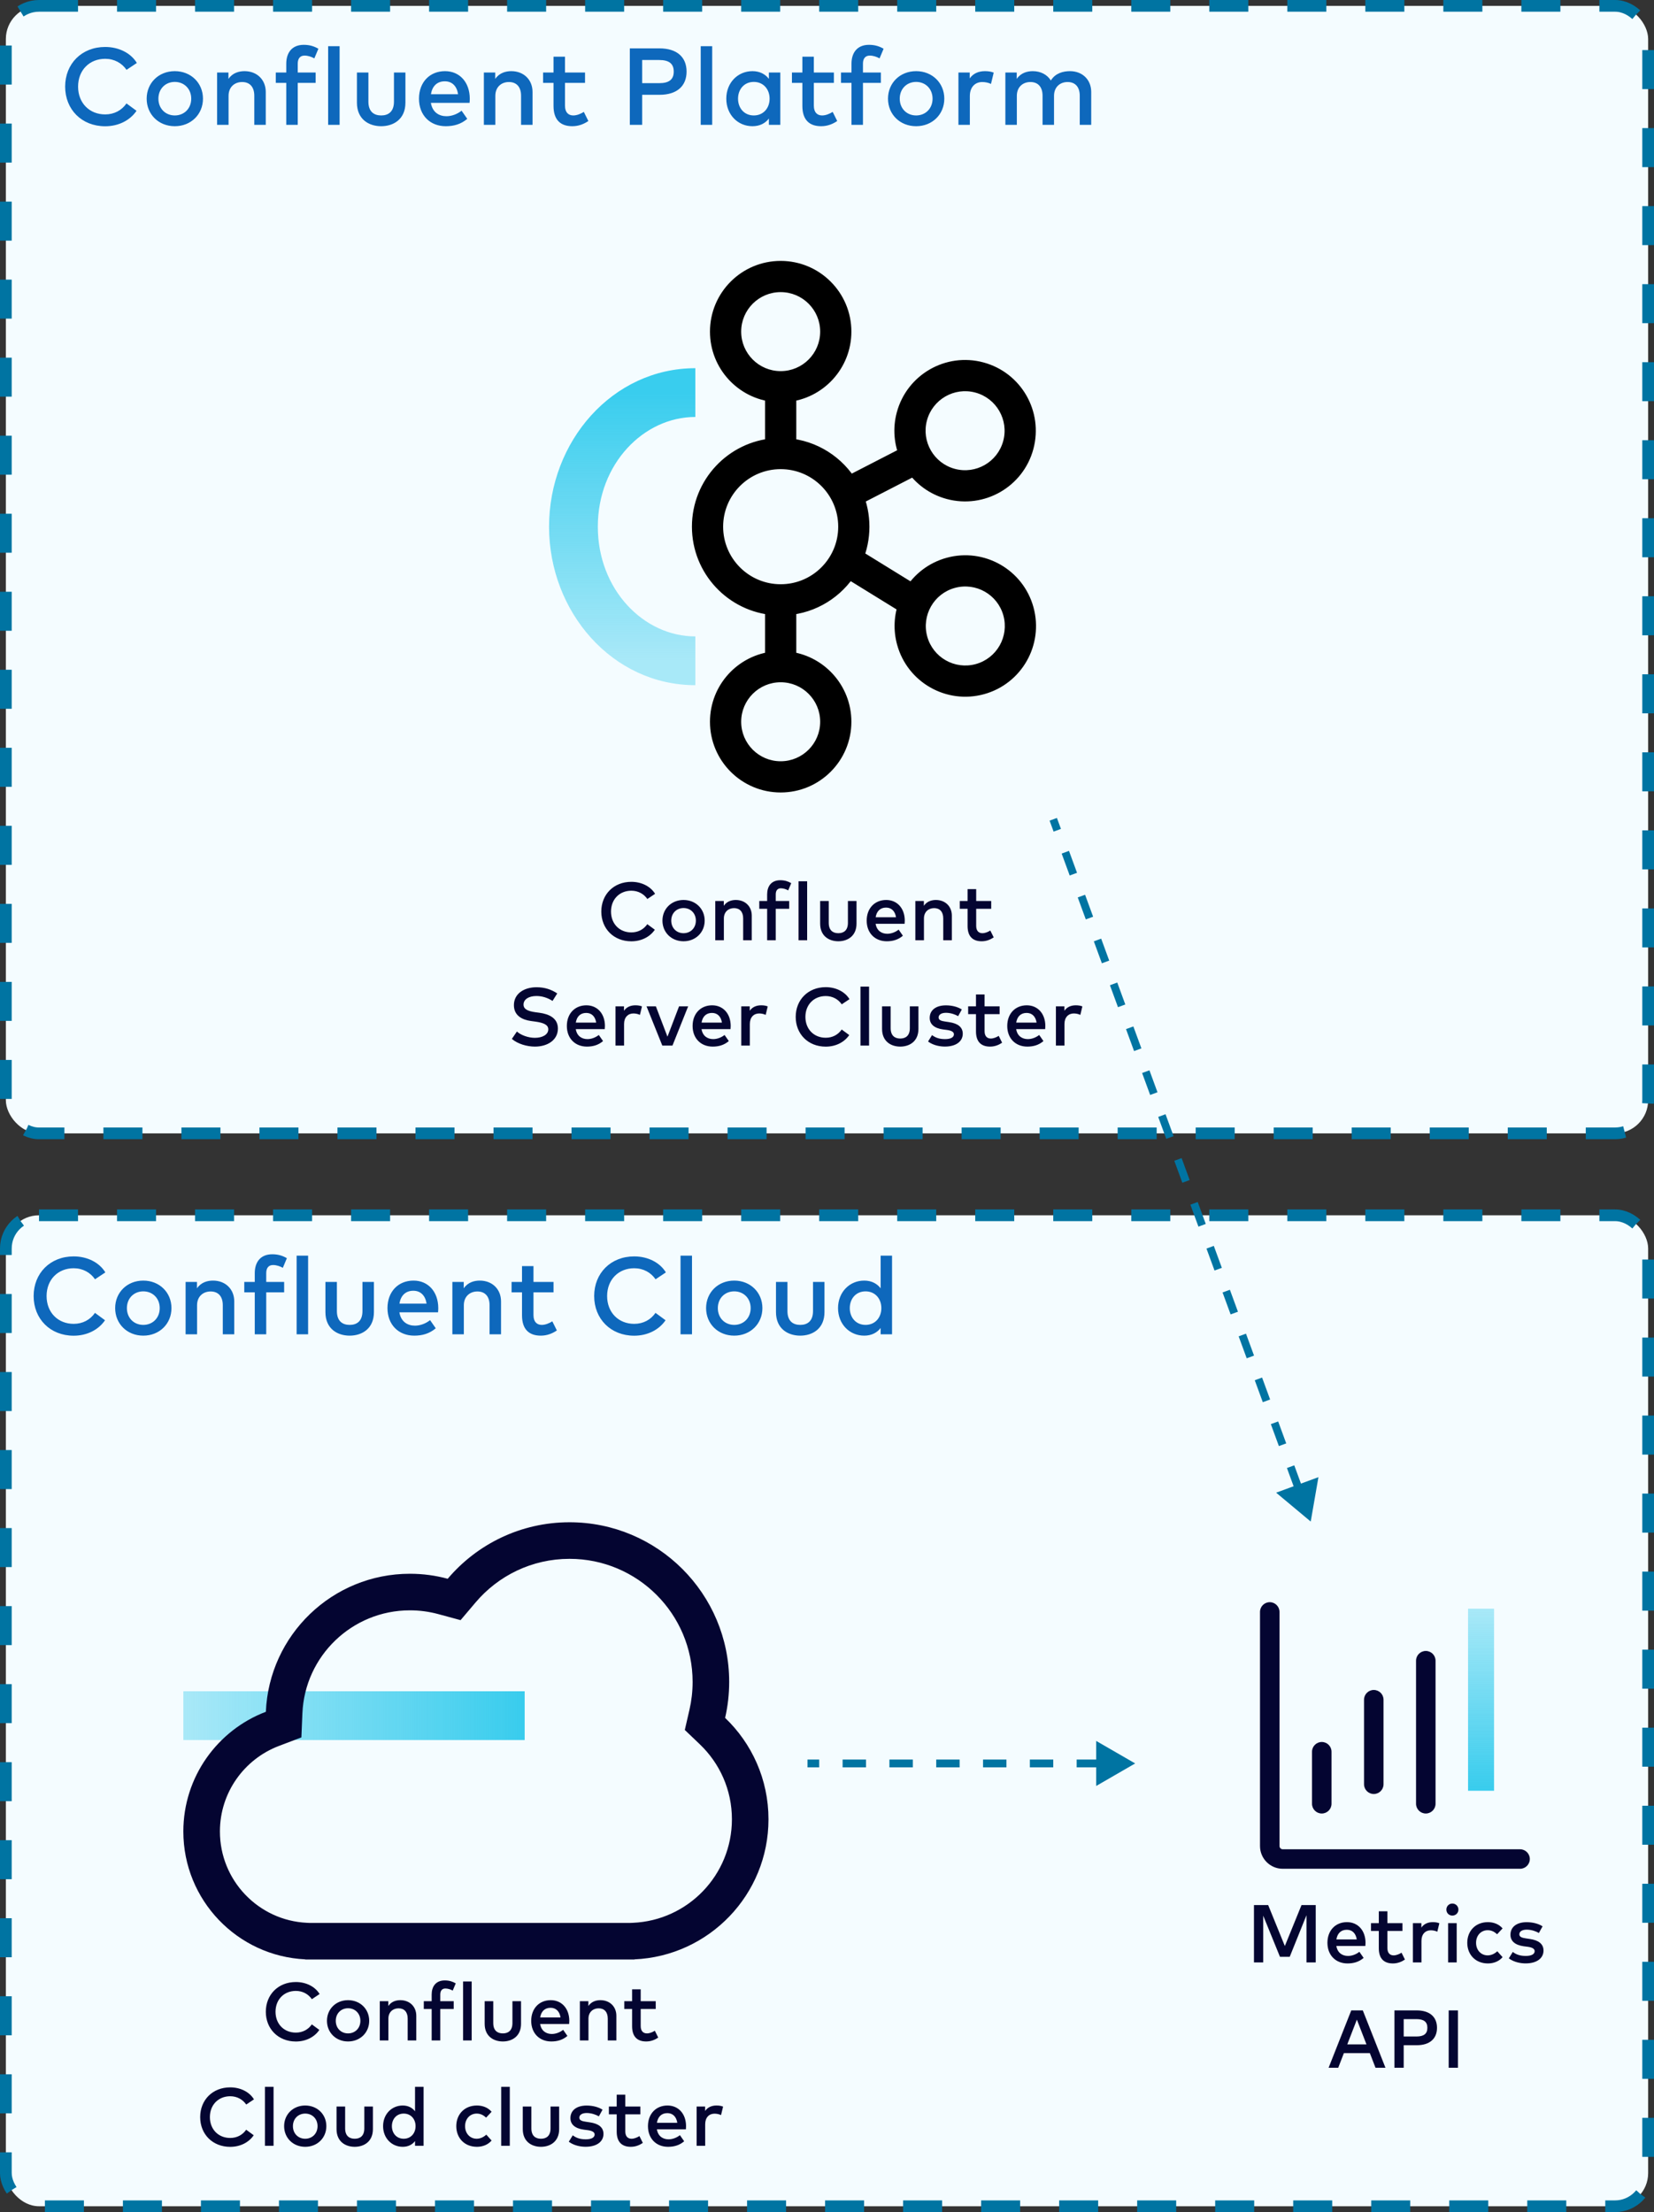 <svg width="424" height="567" viewBox="0 0 424 567" fill="none" xmlns="http://www.w3.org/2000/svg">
<rect x="0" y="0" width="424" height="567" fill="#333333" stroke="none"/>
<rect x="1.5" y="1.5" width="421" height="289" rx="8.5" fill="#F4FCFF" stroke="#0074A2" stroke-width="3" stroke-dasharray="10 10"/>
<rect x="1.5" y="311.5" width="421" height="254" rx="8.5" fill="#F4FCFF" stroke="#0074A2" stroke-width="3" stroke-dasharray="10 10"/>
<path fill-rule="evenodd" clip-rule="evenodd" d="M212.75 85C212.75 91.973 207.098 97.625 200.125 97.625C193.152 97.625 187.5 91.973 187.5 85C187.5 78.027 193.152 72.375 200.125 72.375C207.098 72.375 212.75 78.027 212.75 85ZM201.623 100.554C209.55 99.8 215.75 93.124 215.75 85C215.75 76.371 208.754 69.375 200.125 69.375C191.496 69.375 184.5 76.371 184.5 85C184.5 93.124 190.7 99.8 198.627 100.554L198.626 100.581C198.625 100.596 198.625 100.61 198.625 100.625V114.805C188.142 115.572 179.875 124.321 179.875 135C179.875 145.679 188.142 154.428 198.625 155.195V169.375C198.625 169.399 198.626 169.422 198.627 169.446C190.7 170.2 184.5 176.876 184.5 185C184.5 193.629 191.496 200.625 200.125 200.625C208.754 200.625 215.75 193.629 215.75 185C215.75 176.876 209.55 170.2 201.623 169.446C201.624 169.422 201.625 169.399 201.625 169.375V155.195C208.296 154.707 214.069 150.987 217.386 145.594L232.778 155.086C231.697 158.033 231.492 161.332 232.385 164.589C234.669 172.911 243.267 177.805 251.589 175.521C259.91 173.237 264.805 164.64 262.521 156.318C260.237 147.996 251.64 143.102 243.318 145.386C239.3 146.488 236.081 149.063 234.083 152.367L218.767 142.921C219.802 140.488 220.375 137.811 220.375 135C220.375 132.206 219.809 129.544 218.786 127.123C219.046 127.138 219.313 127.087 219.561 126.959L234.527 119.258C236.557 122.21 239.608 124.482 243.339 125.486C251.672 127.727 260.244 122.789 262.486 114.456C264.727 106.123 259.789 97.55 251.456 95.308C243.123 93.067 234.55 98.005 232.309 106.339C231.351 109.897 231.703 113.499 233.07 116.633L218.189 124.291C217.951 124.414 217.759 124.591 217.622 124.8C214.348 119.195 208.457 115.305 201.625 114.805V100.625C201.625 100.601 201.624 100.578 201.623 100.554ZM200.125 197.625C207.098 197.625 212.75 191.973 212.75 185C212.75 178.027 207.098 172.375 200.125 172.375C193.152 172.375 187.5 178.027 187.5 185C187.5 191.973 193.152 197.625 200.125 197.625ZM250.677 98.206C257.41 100.017 261.4 106.943 259.589 113.677C257.778 120.41 250.851 124.4 244.118 122.589C237.385 120.778 233.395 113.851 235.206 107.118C237.017 100.385 243.943 96.394 250.677 98.206ZM250.795 172.628C257.519 170.783 261.473 163.836 259.628 157.112C257.783 150.388 250.836 146.433 244.112 148.279C237.388 150.124 233.433 157.071 235.278 163.795C237.124 170.519 244.071 174.474 250.795 172.628ZM182.875 135C182.875 125.473 190.598 117.75 200.125 117.75C209.652 117.75 217.375 125.473 217.375 135C217.375 144.527 209.652 152.25 200.125 152.25C190.598 152.25 182.875 144.527 182.875 135Z" fill="#040531"/>
<path d="M201.623 100.554L201.387 98.065L199.015 98.291L199.126 100.67L201.623 100.554ZM198.627 100.554L201.125 100.648L201.214 98.289L198.863 98.065L198.627 100.554ZM198.626 100.581L196.127 100.487L196.127 100.498L196.127 100.509L198.626 100.581ZM198.625 114.805L198.808 117.298L201.125 117.128V114.805H198.625ZM198.625 155.195H201.125V152.872L198.808 152.702L198.625 155.195ZM198.627 169.446L198.863 171.935L201.235 171.709L201.124 169.33L198.627 169.446ZM201.623 169.446L199.126 169.33L199.015 171.709L201.387 171.935L201.623 169.446ZM201.625 155.195L201.442 152.702L199.125 152.872V155.195H201.625ZM217.386 145.594L218.698 143.466L216.568 142.152L215.257 144.284L217.386 145.594ZM232.778 155.086L235.125 155.947L235.828 154.03L234.09 152.958L232.778 155.086ZM232.385 164.589L234.796 163.927L234.796 163.927L232.385 164.589ZM251.589 175.521L252.25 177.932L252.25 177.932L251.589 175.521ZM262.521 156.318L264.932 155.656L264.932 155.656L262.521 156.318ZM243.318 145.386L243.979 147.797L243.979 147.797L243.318 145.386ZM234.083 152.367L232.771 154.495L234.918 155.819L236.223 153.661L234.083 152.367ZM218.767 142.921L216.467 141.942L215.625 143.921L217.455 145.049L218.767 142.921ZM218.786 127.123L218.937 124.627L214.914 124.383L216.483 128.096L218.786 127.123ZM219.561 126.959L220.705 129.182L220.705 129.182L219.561 126.959ZM234.527 119.258L236.587 117.841L235.34 116.028L233.383 117.035L234.527 119.258ZM243.339 125.486L243.988 123.072L243.988 123.072L243.339 125.486ZM262.486 114.456L264.9 115.105L264.9 115.105L262.486 114.456ZM251.456 95.308L250.807 97.723L250.807 97.723L251.456 95.308ZM232.309 106.339L229.894 105.689L229.894 105.689L232.309 106.339ZM233.07 116.633L234.214 118.856L236.299 117.783L235.362 115.634L233.07 116.633ZM218.189 124.291L219.333 126.514L219.333 126.514L218.189 124.291ZM217.622 124.8L215.464 126.061L217.497 129.541L219.711 126.173L217.622 124.8ZM201.625 114.805H199.125V117.128L201.442 117.298L201.625 114.805ZM259.589 113.677L262.003 114.326L262.003 114.326L259.589 113.677ZM244.118 122.589L243.469 125.003L243.469 125.003L244.118 122.589ZM235.206 107.118L232.791 106.468L232.791 106.468L235.206 107.118ZM259.628 157.112L257.217 157.774L257.217 157.774L259.628 157.112ZM250.795 172.628L250.133 170.217L250.133 170.217L250.795 172.628ZM244.112 148.279L244.773 150.69L244.773 150.69L244.112 148.279ZM235.278 163.795L237.689 163.133L237.689 163.133L235.278 163.795ZM200.125 100.125C208.478 100.125 215.25 93.353 215.25 85H210.25C210.25 90.592 205.717 95.125 200.125 95.125V100.125ZM185 85C185 93.353 191.772 100.125 200.125 100.125V95.125C194.533 95.125 190 90.592 190 85H185ZM200.125 69.875C191.772 69.875 185 76.647 185 85H190C190 79.408 194.533 74.875 200.125 74.875V69.875ZM215.25 85C215.25 76.647 208.478 69.875 200.125 69.875V74.875C205.717 74.875 210.25 79.408 210.25 85H215.25ZM213.25 85C213.25 91.823 208.042 97.432 201.387 98.065L201.86 103.043C211.058 102.168 218.25 94.425 218.25 85H213.25ZM200.125 71.875C207.374 71.875 213.25 77.751 213.25 85H218.25C218.25 74.99 210.135 66.875 200.125 66.875V71.875ZM187 85C187 77.751 192.876 71.875 200.125 71.875V66.875C190.115 66.875 182 74.99 182 85H187ZM198.863 98.065C192.208 97.432 187 91.823 187 85H182C182 94.425 189.192 102.168 198.39 103.043L198.863 98.065ZM201.124 100.675L201.125 100.648L196.128 100.46L196.127 100.487L201.124 100.675ZM201.125 100.625C201.125 100.635 201.125 100.644 201.125 100.653L196.127 100.509C196.126 100.547 196.125 100.586 196.125 100.625H201.125ZM201.125 114.805V100.625H196.125V114.805H201.125ZM182.375 135C182.375 125.64 189.621 117.971 198.808 117.298L198.442 112.311C186.662 113.174 177.375 123.001 177.375 135H182.375ZM198.808 152.702C189.621 152.029 182.375 144.36 182.375 135H177.375C177.375 146.999 186.662 156.826 198.442 157.689L198.808 152.702ZM196.125 155.195V169.375H201.125V155.195H196.125ZM196.125 169.375C196.125 169.438 196.126 169.5 196.129 169.562L201.124 169.33C201.125 169.345 201.125 169.36 201.125 169.375H196.125ZM198.39 166.957C189.192 167.832 182 175.575 182 185H187C187 178.177 192.208 172.568 198.863 171.935L198.39 166.957ZM182 185C182 195.01 190.115 203.125 200.125 203.125V198.125C192.876 198.125 187 192.249 187 185H182ZM200.125 203.125C210.135 203.125 218.25 195.01 218.25 185H213.25C213.25 192.249 207.374 198.125 200.125 198.125V203.125ZM218.25 185C218.25 175.575 211.058 167.832 201.86 166.957L201.387 171.935C208.042 172.568 213.25 178.177 213.25 185H218.25ZM204.121 169.562C204.124 169.5 204.125 169.438 204.125 169.375H199.125C199.125 169.36 199.125 169.345 199.126 169.33L204.121 169.562ZM204.125 169.375V155.195H199.125V169.375H204.125ZM215.257 144.284C212.345 149.017 207.283 152.274 201.442 152.702L201.808 157.689C209.309 157.139 215.793 152.956 219.516 146.904L215.257 144.284ZM216.074 147.722L231.465 157.214L234.09 152.958L218.698 143.466L216.074 147.722ZM230.43 154.226C229.177 157.644 228.938 161.476 229.975 165.251L234.796 163.927C234.045 161.188 234.218 158.421 235.125 155.947L230.43 154.226ZM229.975 165.251C232.624 174.904 242.597 180.581 252.25 177.932L250.927 173.11C243.937 175.029 236.715 170.917 234.796 163.927L229.975 165.251ZM252.25 177.932C261.903 175.283 267.581 165.31 264.932 155.656L260.11 156.98C262.029 163.97 257.917 171.192 250.927 173.11L252.25 177.932ZM264.932 155.656C262.283 146.003 252.309 140.326 242.656 142.975L243.979 147.797C250.97 145.878 258.192 149.99 260.11 156.98L264.932 155.656ZM242.656 142.975C237.997 144.254 234.26 147.243 231.944 151.074L236.223 153.661C237.903 150.882 240.604 148.723 243.979 147.797L242.656 142.975ZM235.396 150.239L220.079 140.793L217.455 145.049L232.771 154.495L235.396 150.239ZM217.875 135C217.875 137.469 217.373 139.813 216.467 141.942L221.068 143.9C222.232 141.163 222.875 138.153 222.875 135H217.875ZM216.483 128.096C217.379 130.215 217.875 132.546 217.875 135H222.875C222.875 131.866 222.24 128.873 221.088 126.149L216.483 128.096ZM218.417 124.736C218.579 124.652 218.761 124.616 218.937 124.627L218.634 129.618C219.33 129.66 220.047 129.521 220.705 129.182L218.417 124.736ZM233.383 117.035L218.417 124.736L220.705 129.182L235.671 121.48L233.383 117.035ZM243.988 123.072C240.852 122.228 238.293 120.322 236.587 117.841L232.467 120.674C234.821 124.097 238.363 126.736 242.689 127.9L243.988 123.072ZM260.072 113.806C258.189 120.806 250.988 124.955 243.988 123.072L242.689 127.9C252.356 130.5 262.3 124.772 264.9 115.105L260.072 113.806ZM250.807 97.723C257.806 99.606 261.955 106.807 260.072 113.806L264.9 115.105C267.5 105.439 261.772 95.495 252.105 92.894L250.807 97.723ZM234.723 106.988C236.606 99.988 243.807 95.84 250.807 97.723L252.105 92.894C242.439 90.294 232.495 96.023 229.894 105.689L234.723 106.988ZM235.362 115.634C234.214 113.001 233.918 109.979 234.723 106.988L229.894 105.689C228.785 109.815 229.193 113.997 230.778 117.633L235.362 115.634ZM219.333 126.514L234.214 118.856L231.926 114.41L217.045 122.068L219.333 126.514ZM219.711 126.173C219.618 126.315 219.487 126.434 219.333 126.514L217.045 122.068C216.414 122.393 215.901 122.867 215.533 123.426L219.711 126.173ZM201.442 117.298C207.424 117.736 212.59 121.142 215.464 126.061L219.781 123.539C216.106 117.248 209.49 112.874 201.808 112.311L201.442 117.298ZM199.125 100.625V114.805H204.125V100.625H199.125ZM199.126 100.67C199.125 100.656 199.125 100.641 199.125 100.625H204.125C204.125 100.562 204.124 100.5 204.121 100.438L199.126 100.67ZM210.25 185C210.25 190.592 205.717 195.125 200.125 195.125V200.125C208.478 200.125 215.25 193.353 215.25 185H210.25ZM200.125 174.875C205.717 174.875 210.25 179.408 210.25 185H215.25C215.25 176.647 208.478 169.875 200.125 169.875V174.875ZM190 185C190 179.408 194.533 174.875 200.125 174.875V169.875C191.772 169.875 185 176.647 185 185H190ZM200.125 195.125C194.533 195.125 190 190.592 190 185H185C185 193.353 191.772 200.125 200.125 200.125V195.125ZM262.003 114.326C264.173 106.259 259.393 97.961 251.326 95.791L250.027 100.62C255.427 102.072 258.627 107.627 257.175 113.027L262.003 114.326ZM243.469 125.003C251.535 127.173 259.833 122.393 262.003 114.326L257.175 113.027C255.722 118.427 250.167 121.627 244.767 120.175L243.469 125.003ZM232.791 106.468C230.622 114.535 235.402 122.833 243.469 125.003L244.767 120.175C239.367 118.722 236.167 113.167 237.62 107.767L232.791 106.468ZM251.326 95.791C243.259 93.622 234.961 98.402 232.791 106.468L237.62 107.767C239.072 102.367 244.627 99.167 250.027 100.62L251.326 95.791ZM257.217 157.774C258.697 163.166 255.525 168.737 250.133 170.217L251.456 175.039C259.512 172.828 264.25 164.506 262.039 156.45L257.217 157.774ZM244.773 150.69C250.166 149.21 255.737 152.381 257.217 157.774L262.039 156.45C259.828 148.395 251.506 143.657 243.45 145.868L244.773 150.69ZM237.689 163.133C236.209 157.741 239.381 152.17 244.773 150.69L243.45 145.868C235.395 148.079 230.657 156.401 232.868 164.457L237.689 163.133ZM250.133 170.217C244.74 171.697 239.169 168.526 237.689 163.133L232.868 164.457C235.078 172.512 243.401 177.25 251.456 175.039L250.133 170.217ZM200.125 115.25C189.217 115.25 180.375 124.092 180.375 135H185.375C185.375 126.854 191.979 120.25 200.125 120.25V115.25ZM219.875 135C219.875 124.092 211.033 115.25 200.125 115.25V120.25C208.271 120.25 214.875 126.854 214.875 135H219.875ZM200.125 154.75C211.033 154.75 219.875 145.908 219.875 135H214.875C214.875 143.146 208.271 149.75 200.125 149.75V154.75ZM180.375 135C180.375 145.908 189.217 154.75 200.125 154.75V149.75C191.979 149.75 185.375 143.146 185.375 135H180.375Z" fill="black"/>
<path fill-rule="evenodd" clip-rule="evenodd" d="M153.25 135C153.25 118.893 164.99 106.875 178.25 106.875L178.25 94.375C156.992 94.375 140.75 113.137 140.75 135C140.75 156.863 156.992 175.625 178.25 175.625L178.25 163.125C164.99 163.125 153.25 151.107 153.25 135Z" fill="url(#paint0_linear_6_746)"/>
<rect x="47" y="433.5" width="87.5" height="12.5" fill="url(#paint1_linear_6_746)"/>
<path fill-rule="evenodd" clip-rule="evenodd" d="M175.549 443.417L176.746 438.218C177.27 435.94 177.55 433.56 177.55 431.102C177.55 413.68 163.426 399.556 146.003 399.556C136.353 399.556 127.722 403.878 121.921 410.724L118.069 415.27L112.317 413.713C110.022 413.091 107.598 412.756 105.082 412.756C90.245 412.756 78.141 424.473 77.521 439.152L77.26 445.324L71.486 447.52C62.638 450.884 56.375 459.441 56.375 469.438C56.375 482.005 66.271 492.267 78.689 492.849L79.249 492.875H161.645L162.224 492.85C176.352 492.246 187.625 480.593 187.625 466.312C187.625 458.756 184.482 451.95 179.406 447.101L175.549 443.417ZM162.625 502.217V502.25H78.25V502.213C60.854 501.398 47 487.036 47 469.438C47 455.422 55.788 443.458 68.154 438.756C68.985 419.079 85.2 403.381 105.082 403.381C108.434 403.381 111.681 403.828 114.768 404.664C122.275 395.805 133.482 390.181 146.003 390.181C168.603 390.181 186.925 408.502 186.925 431.102C186.925 434.273 186.564 437.359 185.882 440.322C192.732 446.866 197 456.091 197 466.312C197 485.637 181.748 501.399 162.625 502.217Z" fill="#040531"/>
<path fill-rule="evenodd" clip-rule="evenodd" d="M325.5 410.667C326.881 410.667 328 411.786 328 413.167V473.167C328 473.627 328.373 474 328.833 474H389.667C391.047 474 392.167 475.119 392.167 476.5C392.167 477.881 391.047 479 389.667 479H328.833C325.612 479 323 476.388 323 473.167V413.167C323 411.786 324.119 410.667 325.5 410.667Z" fill="#040531"/>
<path fill-rule="evenodd" clip-rule="evenodd" d="M338.833 446.5C340.214 446.5 341.333 447.619 341.333 449L341.333 462.333C341.333 463.714 340.214 464.833 338.833 464.833C337.453 464.833 336.333 463.714 336.333 462.333L336.333 449C336.333 447.619 337.453 446.5 338.833 446.5Z" fill="#040531"/>
<path fill-rule="evenodd" clip-rule="evenodd" d="M352.167 433.167C353.547 433.167 354.667 434.286 354.667 435.667L354.667 457.333C354.667 458.714 353.547 459.833 352.167 459.833C350.786 459.833 349.667 458.714 349.667 457.333L349.667 435.667C349.667 434.286 350.786 433.167 352.167 433.167Z" fill="#040531"/>
<path fill-rule="evenodd" clip-rule="evenodd" d="M365.5 423.167C366.881 423.167 368 424.286 368 425.667L368 462.333C368 463.714 366.881 464.833 365.5 464.833C364.119 464.833 363 463.714 363 462.333L363 425.667C363 424.286 364.119 423.167 365.5 423.167Z" fill="#040531"/>
<rect x="383" y="412.333" width="46.667" height="6.667" transform="rotate(90 383 412.333)" fill="url(#paint2_linear_6_746)"/>
<path d="M75.839 508.027C71.324 508.027 68.143 511.261 68.143 515.65C68.143 520.039 71.324 523.273 75.839 523.273C78.412 523.273 80.617 522.139 81.866 520.302L79.934 518.884C79.021 520.207 77.582 520.994 75.839 520.994C72.836 520.994 70.631 518.821 70.631 515.65C70.631 512.479 72.836 510.305 75.839 510.305C77.593 510.305 79.052 511.124 79.945 512.426L81.929 511.103C80.774 509.192 78.454 508.027 75.839 508.027ZM89.224 512.678C86.116 512.678 83.816 514.957 83.816 517.97C83.816 520.984 86.116 523.263 89.224 523.263C92.332 523.263 94.642 520.984 94.642 517.97C94.642 514.957 92.332 512.678 89.224 512.678ZM89.224 514.747C91.019 514.747 92.384 516.07 92.384 517.97C92.384 519.871 91.019 521.194 89.224 521.194C87.428 521.194 86.074 519.871 86.074 517.97C86.074 516.07 87.428 514.747 89.224 514.747ZM102.629 512.678C101.6 512.678 100.351 512.983 99.542 514.169V512.941H97.358V523H99.563V517.424C99.563 515.702 100.75 514.768 102.167 514.768C103.637 514.768 104.509 515.713 104.509 517.403V523H106.714V516.679C106.714 514.327 105.023 512.678 102.629 512.678ZM116.305 512.941H112.861V511.24C112.861 510.242 113.323 509.686 114.173 509.686C114.835 509.686 115.538 509.927 116.053 510.221L116.83 508.373C116.084 507.932 115.202 507.617 114.026 507.617C111.674 507.617 110.656 509.224 110.656 511.24V512.941H108.64V514.936H110.656V523H112.861V514.936H116.305V512.941ZM120.912 507.88H118.707V523H120.912V507.88ZM133.566 512.941H131.361V518.537C131.361 520.48 130.279 521.194 128.904 521.194C127.528 521.194 126.447 520.48 126.447 518.537V512.941H124.242V518.737C124.242 521.939 126.541 523.263 128.904 523.263C131.256 523.263 133.566 521.939 133.566 518.737V512.941ZM141.181 512.678C138.22 512.678 136.173 514.82 136.173 517.97C136.173 521.162 138.304 523.263 141.318 523.263C142.84 523.263 144.226 522.895 145.455 521.845L144.363 520.28C143.533 520.942 142.462 521.341 141.454 521.341C140.026 521.341 138.756 520.585 138.462 518.779H145.896C145.917 518.527 145.938 518.243 145.938 517.96C145.927 514.82 143.995 512.678 141.181 512.678ZM141.139 514.631C142.536 514.631 143.449 515.545 143.691 517.109H138.472C138.703 515.639 139.575 514.631 141.139 514.631ZM153.919 512.678C152.89 512.678 151.641 512.983 150.832 514.169V512.941H148.648V523H150.853V517.424C150.853 515.702 152.04 514.768 153.457 514.768C154.927 514.768 155.799 515.713 155.799 517.403V523H158.004V516.679C158.004 514.327 156.313 512.678 153.919 512.678ZM168.097 512.941H164.243V509.896H162.038V512.941H160.033V514.936H162.038V519.356C162.038 522.034 163.372 523.263 165.65 523.263C166.91 523.263 167.929 522.811 168.737 522.265L167.866 520.511C167.267 520.889 166.522 521.194 165.839 521.194C164.957 521.194 164.243 520.669 164.243 519.314V514.936H168.097V512.941ZM59.013 535.027C54.498 535.027 51.316 538.261 51.316 542.65C51.316 547.039 54.498 550.273 59.013 550.273C61.585 550.273 63.79 549.139 65.04 547.302L63.108 545.884C62.194 547.207 60.756 547.994 59.013 547.994C56.01 547.994 53.805 545.821 53.805 542.65C53.805 539.479 56.01 537.305 59.013 537.305C60.766 537.305 62.226 538.124 63.118 539.426L65.103 538.103C63.948 536.192 61.627 535.027 59.013 535.027ZM70.124 534.88H67.919V550H70.124V534.88ZM78.242 539.678C75.134 539.678 72.834 541.957 72.834 544.97C72.834 547.984 75.134 550.263 78.242 550.263C81.35 550.263 83.66 547.984 83.66 544.97C83.66 541.957 81.35 539.678 78.242 539.678ZM78.242 541.747C80.037 541.747 81.402 543.07 81.402 544.97C81.402 546.871 80.037 548.194 78.242 548.194C76.446 548.194 75.092 546.871 75.092 544.97C75.092 543.07 76.446 541.747 78.242 541.747ZM95.595 539.941H93.39V545.537C93.39 547.48 92.309 548.194 90.933 548.194C89.558 548.194 88.476 547.48 88.476 545.537V539.941H86.271V545.737C86.271 548.939 88.571 550.263 90.933 550.263C93.285 550.263 95.595 548.939 95.595 545.737V539.941ZM103.232 539.678C100.418 539.678 98.203 541.894 98.203 544.97C98.203 548.047 100.418 550.263 103.232 550.263C104.66 550.263 105.7 549.685 106.393 548.792V550H108.587V534.88H106.393V541.159C105.7 540.266 104.66 539.678 103.232 539.678ZM103.495 541.747C105.311 541.747 106.529 543.133 106.529 544.97C106.529 546.808 105.311 548.194 103.495 548.194C101.605 548.194 100.46 546.734 100.46 544.97C100.46 543.206 101.605 541.747 103.495 541.747ZM122.259 539.678C119.057 539.678 116.967 541.957 116.967 544.97C116.967 547.984 119.057 550.263 122.259 550.263C123.761 550.263 125.105 549.716 126.018 548.656L124.664 547.144C124.023 547.742 123.162 548.194 122.196 548.194C120.506 548.194 119.225 546.871 119.225 544.97C119.225 543.07 120.506 541.747 122.196 541.747C123.162 541.747 123.908 542.125 124.611 542.786L126.018 541.285C125.126 540.224 123.761 539.678 122.259 539.678ZM130.684 534.88H128.479V550H130.684V534.88ZM143.337 539.941H141.132V545.537C141.132 547.48 140.051 548.194 138.675 548.194C137.3 548.194 136.218 547.48 136.218 545.537V539.941H134.013V545.737C134.013 548.939 136.313 550.263 138.675 550.263C141.027 550.263 143.337 548.939 143.337 545.737V539.941ZM154.46 540.749C153.421 540.077 151.961 539.689 150.386 539.689C147.824 539.689 146.228 540.917 146.228 542.912C146.228 544.529 147.415 545.558 149.641 545.863L150.691 545.999C151.888 546.167 152.434 546.545 152.434 547.112C152.434 547.868 151.646 548.341 150.145 548.341C148.507 548.341 147.551 547.868 146.827 547.312L145.808 548.96C147.278 550.053 149.084 550.252 150.124 550.252C153.022 550.252 154.702 548.897 154.702 546.965C154.702 545.243 153.4 544.309 151.205 543.994L150.166 543.836C149.242 543.7 148.507 543.5 148.507 542.797C148.507 542.083 149.21 541.6 150.407 541.6C151.657 541.6 152.906 542.083 153.515 542.461L154.46 540.749ZM164.149 539.941H160.295V536.896H158.09V539.941H156.085V541.936H158.09V546.356C158.09 549.034 159.424 550.263 161.702 550.263C162.962 550.263 163.981 549.811 164.789 549.265L163.918 547.511C163.319 547.889 162.574 548.194 161.891 548.194C161.009 548.194 160.295 547.669 160.295 546.314V541.936H164.149V539.941ZM171.112 539.678C168.151 539.678 166.104 541.82 166.104 544.97C166.104 548.162 168.235 550.263 171.249 550.263C172.771 550.263 174.157 549.895 175.386 548.845L174.294 547.28C173.464 547.942 172.393 548.341 171.385 548.341C169.957 548.341 168.687 547.585 168.393 545.779H175.827C175.848 545.527 175.869 545.243 175.869 544.96C175.858 541.82 173.926 539.678 171.112 539.678ZM171.07 541.631C172.467 541.631 173.38 542.545 173.622 544.109H168.403C168.634 542.639 169.506 541.631 171.07 541.631ZM183.672 539.678C182.443 539.678 181.414 540.119 180.753 541.075V539.941H178.579V550H180.774V544.466C180.774 542.755 181.771 541.768 183.168 541.768C183.703 541.768 184.375 541.894 184.837 542.135L185.362 539.962C184.858 539.762 184.344 539.678 183.672 539.678Z" fill="#040531"/>
<path d="M337.285 488.3H333.641L329.368 498.8L325.094 488.3H321.451V503H323.824V491.019L328.118 501.561H330.617L334.912 490.904V503H337.285V488.3ZM345.293 492.678C342.332 492.678 340.284 494.82 340.284 497.97C340.284 501.162 342.416 503.263 345.429 503.263C346.952 503.263 348.338 502.895 349.566 501.845L348.474 500.28C347.645 500.942 346.574 501.341 345.566 501.341C344.138 501.341 342.867 500.585 342.573 498.779H350.007C350.028 498.527 350.049 498.243 350.049 497.96C350.039 494.82 348.107 492.678 345.293 492.678ZM345.251 494.631C346.647 494.631 347.561 495.545 347.802 497.109H342.584C342.815 495.639 343.686 494.631 345.251 494.631ZM359.514 492.941H355.66V489.896H353.455V492.941H351.45V494.936H353.455V499.356C353.455 502.034 354.789 503.263 357.067 503.263C358.327 503.263 359.346 502.811 360.154 502.265L359.283 500.511C358.684 500.889 357.939 501.194 357.256 501.194C356.374 501.194 355.66 500.669 355.66 499.314V494.936H359.514V492.941ZM367.286 492.678C366.057 492.678 365.028 493.119 364.367 494.075V492.941H362.193V503H364.388V497.466C364.388 495.755 365.385 494.768 366.782 494.768C367.317 494.768 367.989 494.894 368.451 495.135L368.976 492.962C368.472 492.762 367.958 492.678 367.286 492.678ZM373.422 492.941H371.217V503H373.422V492.941ZM372.309 487.911C371.437 487.911 370.776 488.594 370.776 489.465C370.776 490.337 371.437 490.998 372.309 490.998C373.18 490.998 373.863 490.337 373.863 489.465C373.863 488.594 373.18 487.911 372.309 487.911ZM381.424 492.678C378.221 492.678 376.132 494.957 376.132 497.97C376.132 500.984 378.221 503.263 381.424 503.263C382.925 503.263 384.269 502.716 385.183 501.656L383.828 500.144C383.188 500.742 382.327 501.194 381.361 501.194C379.67 501.194 378.389 499.871 378.389 497.97C378.389 496.07 379.67 494.747 381.361 494.747C382.327 494.747 383.072 495.125 383.776 495.786L385.183 494.285C384.29 493.224 382.925 492.678 381.424 492.678ZM395.434 493.749C394.395 493.077 392.935 492.689 391.36 492.689C388.798 492.689 387.202 493.917 387.202 495.912C387.202 497.529 388.389 498.558 390.615 498.863L391.665 498.999C392.862 499.167 393.408 499.545 393.408 500.112C393.408 500.868 392.62 501.341 391.119 501.341C389.481 501.341 388.525 500.868 387.801 500.312L386.782 501.96C388.252 503.053 390.058 503.252 391.098 503.252C393.996 503.252 395.676 501.897 395.676 499.965C395.676 498.243 394.374 497.309 392.179 496.994L391.14 496.836C390.216 496.7 389.481 496.5 389.481 495.797C389.481 495.083 390.184 494.6 391.381 494.6C392.631 494.6 393.88 495.083 394.489 495.461L395.434 493.749ZM349.353 515.3H346.392L340.586 530H343.053L344.502 526.251H351.159L352.608 530H355.16L349.353 515.3ZM347.831 517.662L350.288 524.004H345.374L347.831 517.662ZM363.164 524.225C366.555 524.225 368.372 522.513 368.372 519.762C368.372 517.011 366.555 515.3 363.164 515.3H357.462V530H359.835V524.225H363.164ZM363.101 517.536C365.022 517.536 365.904 518.25 365.904 519.762C365.904 521.274 365.022 521.988 363.101 521.988H359.835V517.536H363.101ZM373.74 515.3H371.367V530H373.74V515.3Z" fill="#040531"/>
<path d="M291 452L286 449.113V454.887L291 452ZM207 452.5H210V451.5H207V452.5ZM216 452.5H222V451.5H216V452.5ZM228 452.5H234V451.5H228V452.5ZM240 452.5H246V451.5H240V452.5ZM252 452.5H258V451.5H252V452.5ZM264 452.5H270V451.5H264V452.5ZM276 452.5H282V451.5H276V452.5ZM291 452L281 446.226V457.774L291 452ZM207 453H210V451H207V453ZM216 453H222V451H216V453ZM228 453H234V451H228V453ZM240 453H246V451H240V453ZM252 453H258V451H252V453ZM264 453H270V451H264V453ZM276 453H282V451H276V453Z" fill="#0074A2"/>
<path d="M18.885 322.036C12.865 322.036 8.623 326.348 8.623 332.2C8.623 338.052 12.865 342.364 18.885 342.364C22.315 342.364 25.255 340.852 26.921 338.402L24.345 336.512C23.127 338.276 21.209 339.326 18.885 339.326C14.881 339.326 11.941 336.428 11.941 332.2C11.941 327.972 14.881 325.074 18.885 325.074C21.223 325.074 23.169 326.166 24.359 327.902L27.005 326.138C25.465 323.59 22.371 322.036 18.885 322.036ZM36.731 328.238C32.587 328.238 29.521 331.276 29.521 335.294C29.521 339.312 32.587 342.35 36.731 342.35C40.875 342.35 43.955 339.312 43.955 335.294C43.955 331.276 40.875 328.238 36.731 328.238ZM36.731 330.996C39.125 330.996 40.945 332.76 40.945 335.294C40.945 337.828 39.125 339.592 36.731 339.592C34.337 339.592 32.531 337.828 32.531 335.294C32.531 332.76 34.337 330.996 36.731 330.996ZM54.605 328.238C53.233 328.238 51.567 328.644 50.489 330.226V328.588H47.577V342H50.517V334.566C50.517 332.27 52.099 331.024 53.989 331.024C55.949 331.024 57.111 332.284 57.111 334.538V342H60.051V333.572C60.051 330.436 57.797 328.238 54.605 328.238ZM72.84 328.588H68.248V326.32C68.248 324.99 68.864 324.248 69.998 324.248C70.88 324.248 71.818 324.57 72.504 324.962L73.54 322.498C72.546 321.91 71.37 321.49 69.802 321.49C66.666 321.49 65.308 323.632 65.308 326.32V328.588H62.62V331.248H65.308V342H68.248V331.248H72.84V328.588ZM78.982 321.84H76.042V342H78.982V321.84ZM95.854 328.588H92.914V336.05C92.914 338.64 91.472 339.592 89.638 339.592C87.804 339.592 86.362 338.64 86.362 336.05V328.588H83.422V336.316C83.422 340.586 86.488 342.35 89.638 342.35C92.774 342.35 95.854 340.586 95.854 336.316V328.588ZM106.008 328.238C102.06 328.238 99.33 331.094 99.33 335.294C99.33 339.55 102.172 342.35 106.19 342.35C108.22 342.35 110.068 341.86 111.706 340.46L110.25 338.374C109.144 339.256 107.716 339.788 106.372 339.788C104.468 339.788 102.774 338.78 102.382 336.372H112.294C112.322 336.036 112.35 335.658 112.35 335.28C112.336 331.094 109.76 328.238 106.008 328.238ZM105.952 330.842C107.814 330.842 109.032 332.06 109.354 334.146H102.396C102.704 332.186 103.866 330.842 105.952 330.842ZM122.992 328.238C121.62 328.238 119.954 328.644 118.876 330.226V328.588H115.964V342H118.904V334.566C118.904 332.27 120.486 331.024 122.376 331.024C124.336 331.024 125.498 332.284 125.498 334.538V342H128.438V333.572C128.438 330.436 126.184 328.238 122.992 328.238ZM141.895 328.588H136.757V324.528H133.817V328.588H131.143V331.248H133.817V337.142C133.817 340.712 135.595 342.35 138.633 342.35C140.313 342.35 141.671 341.748 142.749 341.02L141.587 338.682C140.789 339.186 139.795 339.592 138.885 339.592C137.709 339.592 136.757 338.892 136.757 337.086V331.248H141.895V328.588ZM162.577 322.036C156.557 322.036 152.315 326.348 152.315 332.2C152.315 338.052 156.557 342.364 162.577 342.364C166.007 342.364 168.947 340.852 170.613 338.402L168.037 336.512C166.819 338.276 164.901 339.326 162.577 339.326C158.573 339.326 155.633 336.428 155.633 332.2C155.633 327.972 158.573 325.074 162.577 325.074C164.915 325.074 166.861 326.166 168.051 327.902L170.697 326.138C169.157 323.59 166.063 322.036 162.577 322.036ZM177.392 321.84H174.452V342H177.392V321.84ZM188.216 328.238C184.072 328.238 181.006 331.276 181.006 335.294C181.006 339.312 184.072 342.35 188.216 342.35C192.36 342.35 195.44 339.312 195.44 335.294C195.44 331.276 192.36 328.238 188.216 328.238ZM188.216 330.996C190.61 330.996 192.43 332.76 192.43 335.294C192.43 337.828 190.61 339.592 188.216 339.592C185.822 339.592 184.016 337.828 184.016 335.294C184.016 332.76 185.822 330.996 188.216 330.996ZM211.354 328.588H208.414V336.05C208.414 338.64 206.972 339.592 205.138 339.592C203.304 339.592 201.862 338.64 201.862 336.05V328.588H198.922V336.316C198.922 340.586 201.988 342.35 205.138 342.35C208.274 342.35 211.354 340.586 211.354 336.316V328.588ZM221.536 328.238C217.784 328.238 214.83 331.192 214.83 335.294C214.83 339.396 217.784 342.35 221.536 342.35C223.44 342.35 224.826 341.58 225.75 340.39V342H228.676V321.84H225.75V330.212C224.826 329.022 223.44 328.238 221.536 328.238ZM221.886 330.996C224.308 330.996 225.932 332.844 225.932 335.294C225.932 337.744 224.308 339.592 221.886 339.592C219.366 339.592 217.84 337.646 217.84 335.294C217.84 332.942 219.366 330.996 221.886 330.996Z" fill="#0E68BC"/>
<path d="M26.962 12.036C20.942 12.036 16.7 16.348 16.7 22.2C16.7 28.052 20.942 32.364 26.962 32.364C30.392 32.364 33.331 30.852 34.998 28.402L32.422 26.512C31.203 28.276 29.285 29.326 26.962 29.326C22.957 29.326 20.017 26.428 20.017 22.2C20.017 17.972 22.957 15.074 26.962 15.074C29.299 15.074 31.245 16.166 32.435 17.902L35.081 16.138C33.541 13.59 30.448 12.036 26.962 12.036ZM44.808 18.238C40.664 18.238 37.598 21.276 37.598 25.294C37.598 29.312 40.664 32.35 44.808 32.35C48.952 32.35 52.032 29.312 52.032 25.294C52.032 21.276 48.952 18.238 44.808 18.238ZM44.808 20.996C47.202 20.996 49.022 22.76 49.022 25.294C49.022 27.828 47.202 29.592 44.808 29.592C42.414 29.592 40.608 27.828 40.608 25.294C40.608 22.76 42.414 20.996 44.808 20.996ZM62.681 18.238C61.309 18.238 59.643 18.644 58.565 20.226V18.588H55.653V32H58.593V24.566C58.593 22.27 60.175 21.024 62.065 21.024C64.025 21.024 65.187 22.284 65.187 24.538V32H68.127V23.572C68.127 20.436 65.873 18.238 62.681 18.238ZM80.916 18.588H76.324V16.32C76.324 14.99 76.94 14.248 78.074 14.248C78.956 14.248 79.894 14.57 80.58 14.962L81.616 12.498C80.622 11.91 79.446 11.49 77.878 11.49C74.742 11.49 73.384 13.632 73.384 16.32V18.588H70.696V21.248H73.384V32H76.324V21.248H80.916V18.588ZM87.058 11.84H84.118V32H87.058V11.84ZM103.93 18.588H100.99V26.05C100.99 28.64 99.548 29.592 97.714 29.592C95.88 29.592 94.438 28.64 94.438 26.05V18.588H91.498V26.316C91.498 30.586 94.564 32.35 97.714 32.35C100.85 32.35 103.93 30.586 103.93 26.316V18.588ZM114.084 18.238C110.136 18.238 107.406 21.094 107.406 25.294C107.406 29.55 110.248 32.35 114.266 32.35C116.296 32.35 118.144 31.86 119.782 30.46L118.326 28.374C117.22 29.256 115.792 29.788 114.448 29.788C112.544 29.788 110.85 28.78 110.458 26.372H120.37C120.398 26.036 120.426 25.658 120.426 25.28C120.412 21.094 117.836 18.238 114.084 18.238ZM114.028 20.842C115.89 20.842 117.108 22.06 117.43 24.146H110.472C110.78 22.186 111.942 20.842 114.028 20.842ZM131.068 18.238C129.696 18.238 128.03 18.644 126.952 20.226V18.588H124.04V32H126.98V24.566C126.98 22.27 128.562 21.024 130.452 21.024C132.412 21.024 133.574 22.284 133.574 24.538V32H136.514V23.572C136.514 20.436 134.26 18.238 131.068 18.238ZM149.971 18.588H144.833V14.528H141.893V18.588H139.219V21.248H141.893V27.142C141.893 30.712 143.671 32.35 146.709 32.35C148.389 32.35 149.747 31.748 150.825 31.02L149.663 28.682C148.865 29.186 147.871 29.592 146.961 29.592C145.785 29.592 144.833 28.892 144.833 27.086V21.248H149.971V18.588ZM169.057 24.3C173.579 24.3 176.001 22.018 176.001 18.35C176.001 14.682 173.579 12.4 169.057 12.4H161.455V32H164.619V24.3H169.057ZM168.973 15.382C171.535 15.382 172.711 16.334 172.711 18.35C172.711 20.366 171.535 21.318 168.973 21.318H164.619V15.382H168.973ZM182.57 11.84H179.63V32H182.57V11.84ZM200.03 18.588H197.104V20.212C196.18 19.022 194.794 18.238 192.89 18.238C189.138 18.238 186.184 21.192 186.184 25.294C186.184 29.396 189.138 32.35 192.89 32.35C194.794 32.35 196.18 31.58 197.104 30.39V32H200.03V18.588ZM193.24 20.996C195.662 20.996 197.286 22.844 197.286 25.294C197.286 27.744 195.662 29.592 193.24 29.592C190.72 29.592 189.194 27.646 189.194 25.294C189.194 22.942 190.72 20.996 193.24 20.996ZM213.764 18.588H208.626V14.528H205.686V18.588H203.012V21.248H205.686V27.142C205.686 30.712 207.464 32.35 210.502 32.35C212.182 32.35 213.54 31.748 214.618 31.02L213.456 28.682C212.658 29.186 211.664 29.592 210.754 29.592C209.578 29.592 208.626 28.892 208.626 27.086V21.248H213.764V18.588ZM225.81 18.588H221.218V16.32C221.218 14.99 221.834 14.248 222.968 14.248C223.85 14.248 224.788 14.57 225.474 14.962L226.51 12.498C225.516 11.91 224.34 11.49 222.772 11.49C219.636 11.49 218.278 13.632 218.278 16.32V18.588H215.59V21.248H218.278V32H221.218V21.248H225.81V18.588ZM234.847 18.238C230.703 18.238 227.637 21.276 227.637 25.294C227.637 29.312 230.703 32.35 234.847 32.35C238.991 32.35 242.071 29.312 242.071 25.294C242.071 21.276 238.991 18.238 234.847 18.238ZM234.847 20.996C237.241 20.996 239.061 22.76 239.061 25.294C239.061 27.828 237.241 29.592 234.847 29.592C232.453 29.592 230.647 27.828 230.647 25.294C230.647 22.76 232.453 20.996 234.847 20.996ZM252.482 18.238C250.844 18.238 249.472 18.826 248.59 20.1V18.588H245.692V32H248.618V24.622C248.618 22.34 249.948 21.024 251.81 21.024C252.524 21.024 253.42 21.192 254.036 21.514L254.736 18.616C254.064 18.35 253.378 18.238 252.482 18.238ZM274.286 18.238C272.62 18.238 270.548 18.714 269.386 20.632C268.462 19.148 266.796 18.238 264.752 18.238C263.38 18.238 261.714 18.644 260.636 20.226V18.588H257.724V32H260.664V24.566C260.664 22.27 262.246 21.024 264.136 21.024C266.096 21.024 267.258 22.284 267.258 24.538V32H270.198V24.566C270.198 22.27 271.78 21.024 273.67 21.024C275.63 21.024 276.792 22.284 276.792 24.538V32H279.732V23.572C279.732 20.436 277.478 18.238 274.286 18.238Z" fill="#0E68BC"/>
<path d="M336 390L336.989 384.312L331.568 386.299L336 390ZM269.531 210.172L270.562 212.985L271.501 212.64L270.469 209.828L269.531 210.172ZM272.624 218.61L274.687 224.235L275.626 223.89L273.563 218.265L272.624 218.61ZM276.749 229.86L278.812 235.485L279.751 235.14L277.688 229.515L276.749 229.86ZM280.874 241.11L282.937 246.735L283.876 246.39L281.813 240.765L280.874 241.11ZM284.999 252.36L287.062 257.985L288.001 257.64L285.938 252.015L284.999 252.36ZM289.124 263.61L291.187 269.235L292.126 268.89L290.063 263.265L289.124 263.61ZM293.249 274.86L295.312 280.485L296.251 280.14L294.188 274.515L293.249 274.86ZM297.374 286.11L299.437 291.735L300.376 291.39L298.313 285.765L297.374 286.11ZM301.499 297.36L303.562 302.985L304.501 302.64L302.438 297.015L301.499 297.36ZM305.624 308.61L307.687 314.235L308.626 313.89L306.563 308.265L305.624 308.61ZM309.749 319.86L311.812 325.485L312.751 325.14L310.688 319.515L309.749 319.86ZM313.874 331.11L315.937 336.735L316.876 336.39L314.813 330.765L313.874 331.11ZM317.999 342.36L320.062 347.985L321.001 347.64L318.938 342.015L317.999 342.36ZM322.124 353.61L324.187 359.235L325.126 358.89L323.063 353.265L322.124 353.61ZM326.249 364.86L328.312 370.485L329.251 370.14L327.188 364.515L326.249 364.86ZM330.374 376.11L332.437 381.735L333.376 381.39L331.313 375.765L330.374 376.11ZM336 390L337.978 378.624L327.137 382.599L336 390ZM269.061 210.344L270.092 213.157L271.97 212.468L270.939 209.656L269.061 210.344ZM272.155 218.782L274.217 224.407L276.095 223.718L274.033 218.093L272.155 218.782ZM276.28 230.032L278.342 235.657L280.22 234.968L278.158 229.343L276.28 230.032ZM280.405 241.282L282.467 246.907L284.345 246.218L282.283 240.593L280.405 241.282ZM284.53 252.532L286.592 258.157L288.47 257.468L286.408 251.843L284.53 252.532ZM288.655 263.782L290.717 269.407L292.595 268.718L290.533 263.093L288.655 263.782ZM292.78 275.032L294.842 280.657L296.72 279.968L294.658 274.343L292.78 275.032ZM296.905 286.282L298.967 291.907L300.845 291.218L298.783 285.593L296.905 286.282ZM301.03 297.532L303.092 303.157L304.97 302.468L302.908 296.843L301.03 297.532ZM305.155 308.782L307.217 314.407L309.095 313.718L307.033 308.093L305.155 308.782ZM309.28 320.032L311.342 325.657L313.22 324.968L311.158 319.343L309.28 320.032ZM313.405 331.282L315.467 336.907L317.345 336.218L315.283 330.593L313.405 331.282ZM317.53 342.532L319.592 348.157L321.47 347.468L319.408 341.843L317.53 342.532ZM321.655 353.782L323.717 359.407L325.595 358.718L323.533 353.093L321.655 353.782ZM325.78 365.032L327.842 370.657L329.72 369.968L327.658 364.343L325.78 365.032ZM329.905 376.282L331.967 381.907L333.845 381.218L331.783 375.593L329.905 376.282Z" fill="#0074A2"/>
<path d="M161.839 226.027C157.324 226.027 154.143 229.261 154.143 233.65C154.143 238.039 157.324 241.273 161.839 241.273C164.412 241.273 166.617 240.139 167.866 238.302L165.934 236.884C165.021 238.207 163.582 238.994 161.839 238.994C158.836 238.994 156.631 236.821 156.631 233.65C156.631 230.479 158.836 228.305 161.839 228.305C163.593 228.305 165.052 229.124 165.945 230.426L167.929 229.103C166.774 227.192 164.454 226.027 161.839 226.027ZM175.224 230.678C172.116 230.678 169.816 232.957 169.816 235.97C169.816 238.984 172.116 241.263 175.224 241.263C178.332 241.263 180.642 238.984 180.642 235.97C180.642 232.957 178.332 230.678 175.224 230.678ZM175.224 232.747C177.019 232.747 178.384 234.07 178.384 235.97C178.384 237.871 177.019 239.194 175.224 239.194C173.428 239.194 172.074 237.871 172.074 235.97C172.074 234.07 173.428 232.747 175.224 232.747ZM188.629 230.678C187.6 230.678 186.351 230.983 185.542 232.169V230.941H183.358V241H185.563V235.424C185.563 233.702 186.75 232.768 188.167 232.768C189.637 232.768 190.509 233.713 190.509 235.403V241H192.714V234.679C192.714 232.327 191.023 230.678 188.629 230.678ZM202.305 230.941H198.861V229.24C198.861 228.242 199.323 227.686 200.173 227.686C200.835 227.686 201.538 227.927 202.053 228.221L202.83 226.373C202.084 225.932 201.202 225.617 200.026 225.617C197.674 225.617 196.656 227.224 196.656 229.24V230.941H194.64V232.936H196.656V241H198.861V232.936H202.305V230.941ZM206.912 225.88H204.707V241H206.912V225.88ZM219.566 230.941H217.361V236.537C217.361 238.48 216.279 239.194 214.904 239.194C213.528 239.194 212.447 238.48 212.447 236.537V230.941H210.242V236.737C210.242 239.939 212.541 241.263 214.904 241.263C217.256 241.263 219.566 239.939 219.566 236.737V230.941ZM227.181 230.678C224.22 230.678 222.173 232.82 222.173 235.97C222.173 239.162 224.304 241.263 227.318 241.263C228.84 241.263 230.226 240.895 231.455 239.845L230.363 238.28C229.533 238.942 228.462 239.341 227.454 239.341C226.026 239.341 224.756 238.585 224.462 236.779H231.896C231.917 236.527 231.938 236.243 231.938 235.96C231.927 232.82 229.995 230.678 227.181 230.678ZM227.139 232.631C228.536 232.631 229.449 233.545 229.691 235.109H224.472C224.703 233.639 225.575 232.631 227.139 232.631ZM239.919 230.678C238.89 230.678 237.641 230.983 236.832 232.169V230.941H234.648V241H236.853V235.424C236.853 233.702 238.04 232.768 239.457 232.768C240.927 232.768 241.799 233.713 241.799 235.403V241H244.004V234.679C244.004 232.327 242.313 230.678 239.919 230.678ZM254.097 230.941H250.243V227.896H248.038V230.941H246.033V232.936H248.038V237.356C248.038 240.034 249.372 241.263 251.65 241.263C252.91 241.263 253.929 240.811 254.737 240.265L253.866 238.511C253.267 238.889 252.522 239.194 251.839 239.194C250.957 239.194 250.243 238.669 250.243 237.314V232.936H254.097V230.941ZM142.849 254.633C141.369 253.646 139.678 253.048 137.536 253.048C134.355 253.048 131.74 254.686 131.74 257.636C131.74 260.366 133.914 261.395 136.098 261.7L137.242 261.857C139.395 262.151 140.55 262.687 140.55 263.842C140.55 265.196 139.038 266.015 137.116 266.015C135.415 266.015 133.515 265.322 132.507 264.398L131.215 266.288C132.738 267.601 135.132 268.263 137.127 268.263C140.308 268.263 143.017 266.624 143.017 263.632C143.017 260.902 140.665 259.915 138.282 259.589L137.263 259.453C135.352 259.18 134.208 258.707 134.208 257.489C134.208 256.145 135.552 255.295 137.515 255.295C139.006 255.295 140.392 255.757 141.642 256.555L142.849 254.633ZM150.318 257.678C147.357 257.678 145.31 259.82 145.31 262.97C145.31 266.162 147.441 268.263 150.455 268.263C151.977 268.263 153.363 267.895 154.592 266.845L153.5 265.28C152.67 265.942 151.599 266.341 150.591 266.341C149.163 266.341 147.893 265.585 147.599 263.779H155.033C155.054 263.527 155.075 263.243 155.075 262.96C155.064 259.82 153.132 257.678 150.318 257.678ZM150.276 259.631C151.673 259.631 152.586 260.545 152.828 262.109H147.609C147.84 260.639 148.712 259.631 150.276 259.631ZM162.877 257.678C161.649 257.678 160.62 258.119 159.958 259.075V257.941H157.785V268H159.979V262.466C159.979 260.755 160.977 259.768 162.373 259.768C162.909 259.768 163.581 259.894 164.043 260.135L164.568 257.962C164.064 257.762 163.549 257.678 162.877 257.678ZM176.406 257.941H174.075L171.104 265.721L168.132 257.941H165.738L169.781 268H172.385L176.406 257.941ZM182.556 257.678C179.595 257.678 177.548 259.82 177.548 262.97C177.548 266.162 179.679 268.263 182.693 268.263C184.215 268.263 185.601 267.895 186.83 266.845L185.738 265.28C184.908 265.942 183.837 266.341 182.829 266.341C181.401 266.341 180.131 265.585 179.837 263.779H187.271C187.292 263.527 187.313 263.243 187.313 262.96C187.302 259.82 185.37 257.678 182.556 257.678ZM182.514 259.631C183.911 259.631 184.824 260.545 185.066 262.109H179.847C180.078 260.639 180.95 259.631 182.514 259.631ZM195.116 257.678C193.887 257.678 192.858 258.119 192.197 259.075V257.941H190.023V268H192.218V262.466C192.218 260.755 193.215 259.768 194.612 259.768C195.147 259.768 195.819 259.894 196.281 260.135L196.806 257.962C196.302 257.762 195.788 257.678 195.116 257.678ZM211.673 253.027C207.158 253.027 203.977 256.261 203.977 260.65C203.977 265.039 207.158 268.273 211.673 268.273C214.246 268.273 216.451 267.139 217.7 265.302L215.768 263.884C214.855 265.207 213.416 265.994 211.673 265.994C208.67 265.994 206.465 263.821 206.465 260.65C206.465 257.479 208.67 255.305 211.673 255.305C213.427 255.305 214.886 256.124 215.779 257.426L217.763 256.103C216.608 254.192 214.288 253.027 211.673 253.027ZM222.785 252.88H220.58V268H222.785V252.88ZM235.439 257.941H233.234V263.537C233.234 265.48 232.152 266.194 230.777 266.194C229.401 266.194 228.32 265.48 228.32 263.537V257.941H226.115V263.737C226.115 266.939 228.414 268.263 230.777 268.263C233.129 268.263 235.439 266.939 235.439 263.737V257.941ZM246.561 258.749C245.522 258.077 244.062 257.689 242.487 257.689C239.925 257.689 238.329 258.917 238.329 260.912C238.329 262.529 239.516 263.558 241.742 263.863L242.792 263.999C243.989 264.167 244.535 264.545 244.535 265.112C244.535 265.868 243.747 266.341 242.246 266.341C240.608 266.341 239.652 265.868 238.928 265.312L237.909 266.96C239.379 268.053 241.185 268.252 242.225 268.252C245.123 268.252 246.803 266.897 246.803 264.965C246.803 263.243 245.501 262.309 243.306 261.994L242.267 261.836C241.343 261.7 240.608 261.5 240.608 260.797C240.608 260.083 241.311 259.6 242.508 259.6C243.758 259.6 245.007 260.083 245.616 260.461L246.561 258.749ZM256.25 257.941H252.396V254.896H250.191V257.941H248.186V259.936H250.191V264.356C250.191 267.034 251.525 268.263 253.803 268.263C255.063 268.263 256.082 267.811 256.89 267.265L256.019 265.511C255.42 265.889 254.675 266.194 253.992 266.194C253.11 266.194 252.396 265.669 252.396 264.314V259.936H256.25V257.941ZM263.214 257.678C260.253 257.678 258.205 259.82 258.205 262.97C258.205 266.162 260.337 268.263 263.35 268.263C264.873 268.263 266.259 267.895 267.487 266.845L266.395 265.28C265.566 265.942 264.495 266.341 263.487 266.341C262.059 266.341 260.788 265.585 260.494 263.779H267.928C267.949 263.527 267.97 263.243 267.97 262.96C267.96 259.82 266.028 257.678 263.214 257.678ZM263.172 259.631C264.568 259.631 265.482 260.545 265.723 262.109H260.505C260.736 260.639 261.607 259.631 263.172 259.631ZM275.773 257.678C274.544 257.678 273.515 258.119 272.854 259.075V257.941H270.68V268H272.875V262.466C272.875 260.755 273.872 259.768 275.269 259.768C275.804 259.768 276.476 259.894 276.938 260.135L277.463 257.962C276.959 257.762 276.445 257.678 275.773 257.678Z" fill="#040531"/>
<defs>
<linearGradient id="paint0_linear_6_746" x1="178.25" y1="100.625" x2="178.25" y2="169.375" gradientUnits="userSpaceOnUse">
<stop stop-color="#39CDEE"/>
<stop offset="1" stop-color="#38CCED" stop-opacity="0.4"/>
</linearGradient>
<linearGradient id="paint1_linear_6_746" x1="134.5" y1="433.5" x2="47" y2="433.5" gradientUnits="userSpaceOnUse">
<stop stop-color="#38CCED"/>
<stop offset="1" stop-color="#38CCED" stop-opacity="0.4"/>
</linearGradient>
<linearGradient id="paint2_linear_6_746" x1="429.667" y1="412.333" x2="383" y2="412.333" gradientUnits="userSpaceOnUse">
<stop stop-color="#38CCED"/>
<stop offset="1" stop-color="#38CCED" stop-opacity="0.4"/>
</linearGradient>
</defs>
</svg>